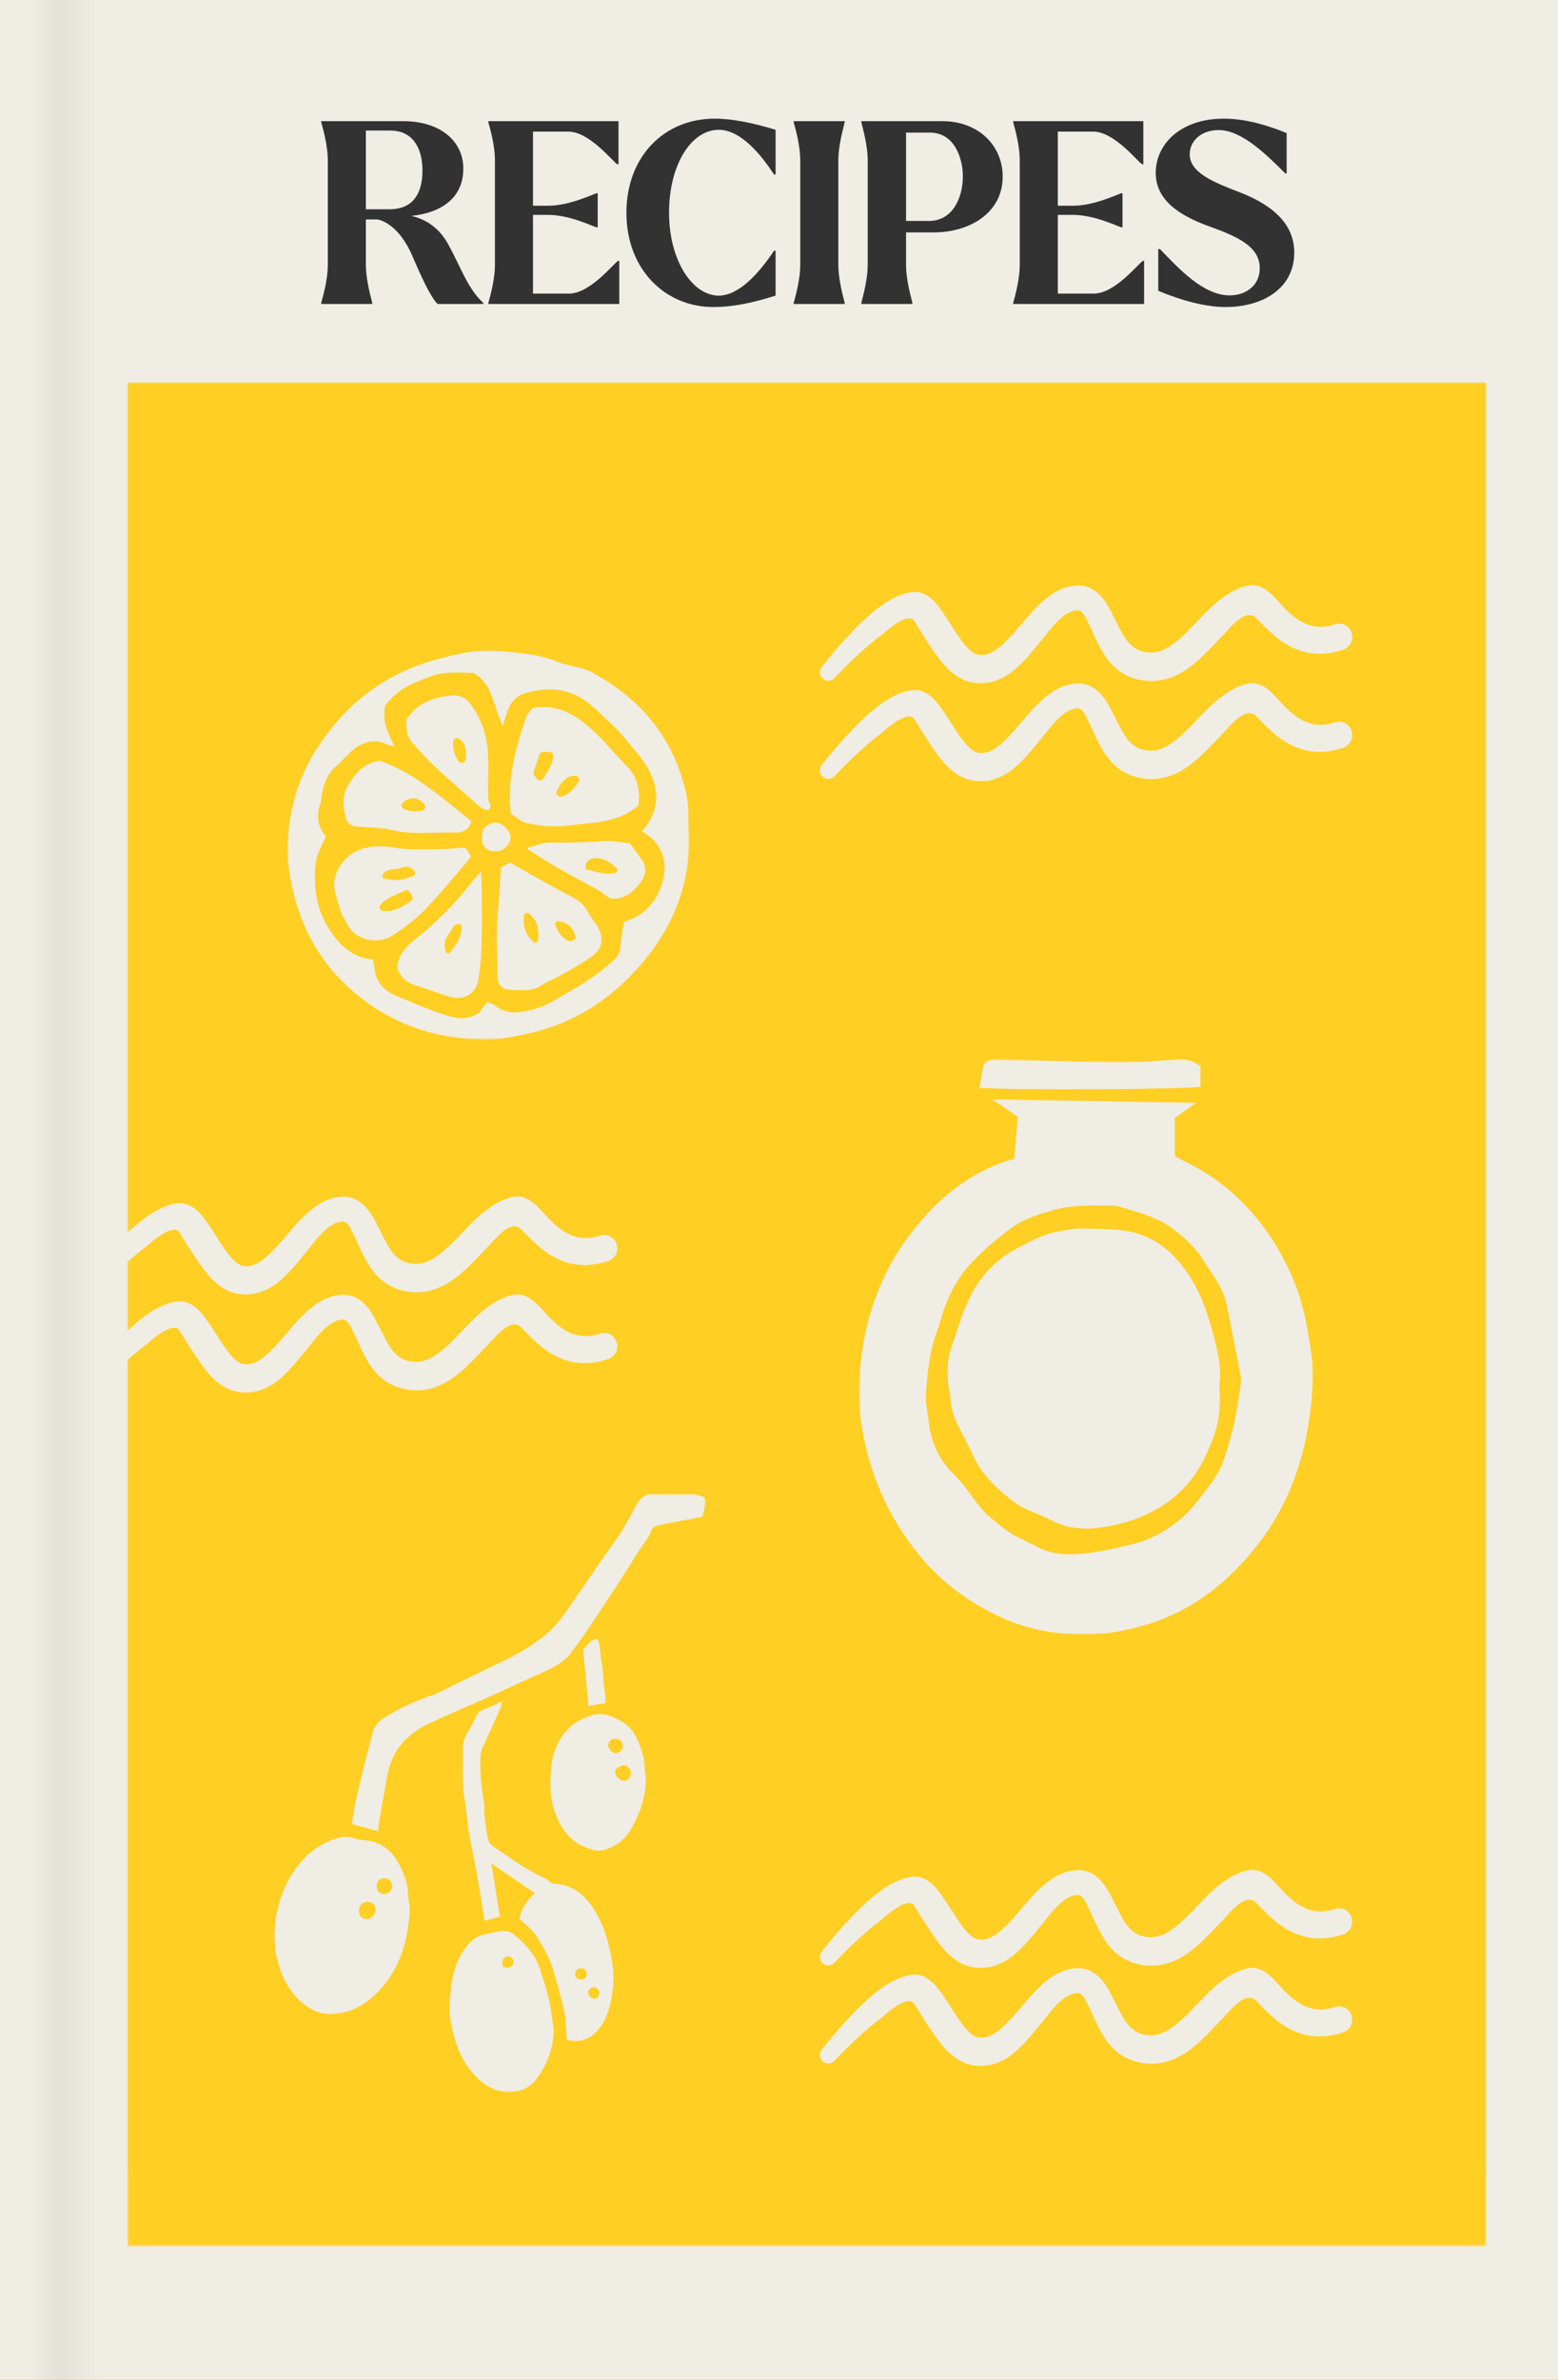 <svg width="477" height="728" viewBox="0 0 477 728" fill="none" xmlns="http://www.w3.org/2000/svg">
<rect x="0" y="0" width="477" height="728" fill="#808080" stroke="none"/>
<g clip-path="url(#clip0_2_63)">
<path d="M477 0H0V728H477V0Z" fill="#FFCF23"/>
<path d="M147.676 348V317.9H162.597C171.283 317.9 176.658 321.211 176.658 326.457C176.658 331.23 172.143 334.24 164.962 334.24H161.737V334.498H162.812C170.81 334.498 173.949 337.637 176.271 342.754L178.636 348H168.101L166.166 342.496C164.618 338.067 161.221 336.863 158.168 336.863H156.018V348H147.676ZM156.018 333.552H161.651C165.779 333.552 168.316 331.316 168.316 327.833C168.316 324.35 165.693 322.114 161.479 322.114H156.018V333.552ZM205.294 336.218C205.294 336.734 205.294 337.293 205.251 337.68H186.546C186.675 342.109 189.255 344.388 192.609 344.388C195.619 344.388 197.597 342.496 198.07 340.045L205.251 340.475C204.606 345.506 199.36 348.86 192.179 348.86C183.966 348.86 178.333 344.259 178.333 337.035C178.333 329.596 184.31 325.296 191.921 325.296C199.704 325.296 205.294 329.682 205.294 336.218ZM186.546 334.713L197.468 334.67C197.468 331.273 195.146 328.908 192.007 328.908C188.868 328.908 186.675 331.316 186.546 334.713ZM221.062 348.86C213.193 348.86 206.743 344.689 206.743 337.121C206.743 329.467 213.236 325.296 221.019 325.296C228.802 325.296 234.005 329.424 234.349 334.756L226.781 335.1C226.523 332.004 224.201 329.768 221.105 329.768C217.45 329.768 214.956 332.778 214.956 337.035C214.956 341.206 217.493 344.259 221.191 344.259C224.287 344.259 226.781 342.066 227.039 338.97L234.564 339.4C234.22 344.431 229.189 348.86 221.062 348.86ZM240.89 323.404C237.751 323.404 235.644 321.813 235.644 319.448C235.644 317.083 237.751 315.492 240.89 315.492C244.029 315.492 246.136 317.083 246.136 319.448C246.136 321.813 244.029 323.404 240.89 323.404ZM236.891 326.156H244.889V348H236.891V326.156ZM264.931 325.468C271.811 325.468 276.713 330.241 276.713 337.035C276.713 343.829 271.854 348.688 264.888 348.688C260.76 348.688 257.277 346.495 256.546 343.356H256.46V356.6H248.462V326.156H256.46V330.8H256.546C257.32 327.661 260.803 325.468 264.931 325.468ZM262.394 344.646C265.963 344.646 268.5 341.55 268.5 337.121C268.5 332.735 265.963 329.596 262.265 329.596C258.696 329.596 256.116 332.649 256.116 337.078C256.116 341.464 258.696 344.646 262.394 344.646ZM304.865 336.218C304.865 336.734 304.865 337.293 304.822 337.68H286.117C286.246 342.109 288.826 344.388 292.18 344.388C295.19 344.388 297.168 342.496 297.641 340.045L304.822 340.475C304.177 345.506 298.931 348.86 291.75 348.86C283.537 348.86 277.904 344.259 277.904 337.035C277.904 329.596 283.881 325.296 291.492 325.296C299.275 325.296 304.865 329.682 304.865 336.218ZM286.117 334.713L297.039 334.67C297.039 331.273 294.717 328.908 291.578 328.908C288.439 328.908 286.246 331.316 286.117 334.713ZM318.815 348.86C312.064 348.86 306.861 346.194 306.087 341.464L312.666 340.776C313.053 343.571 315.547 345.291 318.901 345.291C321.567 345.291 323.287 344.345 323.287 342.797C323.287 341.464 322.04 340.518 319.933 340.26L316.02 339.873C309.742 339.228 307.377 336.261 307.377 332.735C307.377 328.349 312.15 325.296 318.944 325.296C326.125 325.296 330.64 328.349 331.113 332.434L324.62 333.036C323.932 330.112 321.825 328.779 318.815 328.779C316.278 328.779 314.644 329.725 314.644 331.273C314.644 332.52 315.805 333.38 317.74 333.595L321.61 333.982C327.028 334.541 331.07 336.863 331.07 341.421C331.07 346.194 325.695 348.86 318.815 348.86Z" fill="#5E2C55"/>
<path style="mix-blend-mode:multiply" d="M30 1H10V728H30V1Z" fill="url(#paint0_linear_2_63)"/>
<path d="M477 0H0V765H477V0Z" fill="#F0EDE4"/>
<path d="M133.999 93C131.824 90.98 128.717 84.067 126.387 78.63C123.358 71.406 119.163 67.91 115.59 67.133H112.017V80.882C112.017 86.087 113.803 91.68 113.959 92.689V93H98.345V92.689C98.579 91.68 100.365 86.087 100.365 80.882V49.19C100.365 43.986 98.579 38.393 98.345 37.383V37.072H123.513C134.465 37.072 141.845 42.898 141.845 51.598C141.845 60.453 135.242 65.114 125.921 66.046C130.659 67.133 134.465 69.852 137.106 74.513C141.534 82.591 143.088 88.106 147.981 92.689V93H133.999ZM119.551 39.946H112.017V64.026H119.318C125.766 64.026 129.339 59.987 129.339 52.219C129.339 44.762 125.999 39.946 119.551 39.946ZM113.026 67.133C113.26 67.133 113.493 67.056 113.726 67.056C113.493 67.056 113.26 67.056 113.026 67.133ZM167.846 65.735H163.185V89.815H174.216C180.818 89.815 187.965 80.416 189.285 79.795H189.596V93H149.514V92.689C149.747 91.68 151.534 86.087 151.534 80.882V49.19C151.534 43.986 149.747 38.393 149.514 37.383V37.072H189.363V50.277H189.052C187.732 49.656 180.585 40.257 173.983 40.257H163.185V62.939H167.846C174.371 62.939 181.44 59.443 182.605 59.133H182.993V69.541H182.605C181.44 69.231 174.371 65.735 167.846 65.735ZM218.427 93.932C203.513 93.932 191.784 82.281 191.784 65.114C191.784 47.869 203.358 36.295 218.816 36.295C224.176 36.295 230.7 37.616 237.458 39.713V53.385H236.992C233.108 47.481 226.894 39.713 220.059 39.713C211.514 39.713 204.834 50.588 204.834 65.036C204.834 79.639 211.98 90.437 220.059 90.437C226.195 90.437 232.332 83.679 236.992 76.688H237.458V90.437C231.011 92.456 224.797 93.932 218.427 93.932ZM258.604 92.689V93H242.991V92.689C243.224 91.68 245.011 86.087 245.011 80.882V49.19C245.011 43.986 243.224 38.393 242.991 37.383V37.072H258.604V37.383C258.449 38.393 256.662 43.986 256.662 49.19V80.882C256.662 86.087 258.449 91.68 258.604 92.689ZM263.721 37.383V37.072H288.578C299.531 37.072 306.988 44.529 306.988 54.006C306.988 65.347 296.579 71.095 285.937 71.095H277.393V80.882C277.393 86.087 279.179 91.68 279.334 92.689V93H263.721V92.689C263.877 91.68 265.663 86.087 265.663 80.882V49.19C265.663 43.986 263.877 38.393 263.721 37.383ZM284.383 67.6C291.841 67.6 294.792 60.22 294.792 54.006C294.792 48.258 292.151 40.568 284.694 40.568H277.393V67.6H284.383ZM328.524 65.735H323.864V89.815H334.894C341.496 89.815 348.643 80.416 349.963 79.795H350.274V93H310.192V92.689C310.425 91.68 312.212 86.087 312.212 80.882V49.19C312.212 43.986 310.425 38.393 310.192 37.383V37.072H350.041V50.277H349.73C348.41 49.656 341.263 40.257 334.661 40.257H323.864V62.939H328.524C335.049 62.939 342.118 59.443 343.283 59.133H343.671V69.541H343.283C342.118 69.231 335.049 65.735 328.524 65.735ZM375.276 93.932C369.45 93.932 362.226 92.145 354.614 88.961V76.222H355.157C360.75 81.97 368.285 90.359 376.441 90.359C381.412 90.359 385.685 87.407 385.685 82.047C385.685 75.523 379.16 72.493 370.615 69.386C360.983 65.968 353.837 61.23 353.837 52.841C353.837 44.374 361.138 36.295 374.732 36.295C381.956 36.295 389.258 38.781 393.918 40.723V53.074H393.53C388.326 47.947 380.48 39.791 373.101 39.791C367.586 39.791 364.246 43.286 364.246 47.17C364.246 52.918 371.625 55.792 380.325 59.133C392.831 64.182 396.249 70.94 396.249 77.231C396.249 88.572 386.151 93.932 375.276 93.932Z" fill="#323232"/>
<path style="mix-blend-mode:multiply" d="M30 -9H10V728H30V-9Z" fill="url(#paint1_linear_2_63)"/>
<mask id="mask0_2_63" style="mask-type:luminance" maskUnits="userSpaceOnUse" x="39" y="117" width="416" height="570">
<path d="M455 117H39V687H455V117Z" fill="white"/>
</mask>
<g mask="url(#mask0_2_63)">
<path d="M455 117H39V664H455V117Z" fill="#FFCF23"/>
<path d="M455 117H39V714H455V117Z" fill="#FFCF23"/>
<mask id="mask1_2_63" style="mask-type:luminance" maskUnits="userSpaceOnUse" x="88" y="199" width="123" height="120">
<path d="M211 199H88V318H211V199Z" fill="white"/>
</mask>
<g mask="url(#mask1_2_63)">
<path d="M210.925 253.628C211.613 268.823 206.998 281.513 198.369 292.46C188.911 304.472 176.721 312.924 161.486 316.236C157.311 317.14 153.018 318.021 148.79 318C140.183 317.946 131.726 316.548 123.732 313.107C115.114 309.386 107.711 303.934 101.664 296.826C95.854 289.997 92.035 281.986 89.904 273.318C88.743 268.608 87.839 263.64 88.022 258.822C88.398 248.843 90.754 239.283 96.07 230.551C104.871 216.098 117.104 206.28 133.523 201.774C139.967 200 146.52 198.494 153.158 199.161C159.044 199.753 165.069 200.129 170.664 202.463C174.128 203.904 177.98 203.893 181.38 205.764C196.507 214.055 206.481 226.088 210.182 243.23C211.011 247.09 210.613 250.822 210.925 253.639V253.628ZM196.464 254.36C201.769 248.499 202.113 242.079 198.659 235.562C196.97 232.39 194.399 229.691 192.139 226.841C189.084 222.981 185.361 219.787 181.778 216.442C175.645 210.732 168.566 209.764 160.787 212.055C157.785 212.937 156.149 215.152 155.224 218.002C154.794 219.324 154.363 220.647 153.922 221.991C151.006 216.399 151.093 209.409 144.97 205.871C135.147 205.506 134.028 205.764 126.066 209.291C122.602 210.829 119.977 213.238 117.943 215.786C116.986 220.486 118.621 224.239 120.837 228.347C119.762 228.089 119.159 228.067 118.675 227.82C114.554 225.766 110.96 226.906 107.722 229.712C106.033 231.175 104.623 232.971 102.923 234.412C100.083 236.831 99.039 240.047 98.469 243.531C98.34 244.305 98.372 245.133 98.103 245.854C96.651 249.779 97.425 253.231 99.781 255.811C98.609 258.747 96.963 261.274 96.672 263.941C95.844 271.63 96.866 278.9 101.654 285.578C104.935 290.148 108.712 293.041 114.059 293.525C114.274 294.277 114.565 294.858 114.586 295.46C114.769 300.149 117.362 303.042 121.494 304.73C126.153 306.633 130.757 308.719 135.535 310.246C139.074 311.376 142.883 312.537 146.8 309.698C147.359 308.945 148.198 307.816 149.134 306.547C150.113 306.977 151.103 307.192 151.803 307.762C154.396 309.913 157.505 309.945 160.432 309.429C163.326 308.924 166.306 307.977 168.845 306.515C174.989 302.955 181.294 299.59 186.652 294.826C188.051 293.578 189.643 292.471 189.847 290.255C190.095 287.449 190.59 284.664 190.956 282.083C197.863 279.953 201.64 274.996 203.071 268.845C204.448 262.941 202.317 257.607 196.475 254.327L196.464 254.36Z" fill="#F0EDE4"/>
<path d="M195.453 246.445C190.773 250.316 185.436 251.392 179.895 251.897C176.592 252.198 173.289 252.779 169.986 252.779C167.005 252.779 163.96 252.467 161.077 251.746C159.356 251.316 157.903 249.832 156.364 248.843C155.235 238.541 157.763 228.992 161.012 219.582C161.443 218.335 162.519 217.313 163.024 216.593C169.921 215.453 174.86 217.851 179.68 221.841C184.371 225.723 188.007 230.497 192.236 234.756C195.27 237.82 196.034 241.95 195.442 246.445H195.453ZM163.552 237.165L164.251 238.175C164.757 238.917 165.865 238.896 166.349 238.143C167.769 235.96 168.985 233.981 169.415 231.573C169.555 230.798 168.953 230.067 168.167 230.067H166.349C165.811 230.067 165.327 230.411 165.155 230.927C164.541 232.723 163.939 234.498 163.401 236.046C163.272 236.423 163.336 236.831 163.562 237.154L163.552 237.165ZM171.912 243.703C174.311 243.025 175.753 241.24 177.098 239.229C177.646 238.423 177.044 237.304 176.065 237.326C173.665 237.369 171.987 238.799 170.47 242.004C170.029 242.939 170.922 243.982 171.912 243.703Z" fill="#F0EDE4"/>
<path d="M153.395 265.307L156.192 263.909C162.314 267.34 168.135 270.824 174.171 273.878C176.678 275.147 178.733 276.512 180.013 279.061C180.799 280.61 182.025 281.932 182.918 283.438C185.038 286.997 184.511 290.299 181.154 292.632C178.195 294.697 175.021 296.461 171.879 298.267C169.975 299.364 167.823 300.063 166.026 301.3C162.82 303.493 159.313 302.934 155.859 302.784C153.804 302.698 152.362 301.063 152.341 298.945C152.254 291.944 151.76 284.89 152.523 277.975C152.975 273.878 152.986 269.77 153.384 265.318L153.395 265.307ZM160.431 280.007C160.012 283.255 160.959 285.943 163.283 288.169C163.799 288.664 164.681 288.331 164.746 287.621C165.026 284.395 164.703 281.481 161.809 279.405C161.271 279.018 160.518 279.362 160.431 280.018V280.007ZM170.911 281.814C170.298 281.76 169.824 282.352 170.018 282.932C170.911 285.599 172.955 287.987 174.892 287.976C175.064 287.75 175.903 287.513 176.323 286.987C175.559 283.976 174.053 282.104 170.922 281.814H170.911Z" fill="#F0EDE4"/>
<path d="M141.699 259.328C142.216 259.296 142.711 259.543 142.98 259.984L144.12 261.866C144.002 262.156 143.937 262.489 143.754 262.705C139.289 267.877 135.007 273.222 130.262 278.125C127.314 281.169 123.817 283.771 120.267 286.126C116.028 288.943 108.647 288.051 106.065 282.276C105.613 281.276 104.838 280.394 104.505 279.373C103.708 276.996 102.912 274.598 102.439 272.146C101.427 266.791 105.892 260.919 111.38 259.5C114.564 258.672 117.459 258.758 120.686 259.317C124.872 260.038 129.24 259.812 133.533 259.812C136.115 259.812 138.708 259.543 141.689 259.339L141.699 259.328ZM117.104 278.652C120.547 279.136 123.107 277.426 125.829 275.63C126.292 275.329 126.443 274.727 126.195 274.232L125.507 272.877C125.227 272.329 124.571 272.146 124.022 272.426C121.343 273.781 118.395 274.437 116.404 276.921C115.899 277.555 116.297 278.545 117.104 278.652ZM126.41 268.028C126.959 267.823 127.228 267.167 126.938 266.662C125.905 264.866 124.011 264.974 122.688 265.522C121.02 266.21 118.384 265.5 117.233 267.447C116.878 268.038 117.243 268.802 117.921 268.899C121.945 269.469 122.666 269.383 126.41 268.028Z" fill="#F0EDE4"/>
<path d="M121.58 295.934C121.946 291.976 124.464 289.449 127.369 287.126C133.491 282.234 139.053 276.781 143.852 270.566C144.723 269.437 145.702 268.383 147.262 266.565C147.381 268.931 147.488 270.265 147.499 271.598C147.521 277.362 147.628 283.126 147.467 288.879C147.359 292.514 147.037 296.17 146.456 299.751C145.724 304.192 141.721 306.3 137.267 304.838C133.986 303.762 130.768 302.526 127.465 301.536C124.485 300.655 122.473 298.912 121.591 295.923L121.58 295.934ZM136.482 291.159C136.665 291.75 137.45 291.88 137.816 291.385C141.237 286.825 141.345 285.868 141.28 282.933C138.784 282.018 138.451 284.546 137.504 285.621C136.18 287.126 135.772 288.89 136.482 291.148V291.159Z" fill="#F0EDE4"/>
<path d="M116.243 232.691C127.303 236.67 135.437 244.219 144.357 251.284C143.679 253.715 141.699 254.801 139.343 254.715C133.006 254.478 126.658 255.478 120.31 253.994C116.663 253.134 112.811 253.177 109.034 252.865C107.42 252.725 106.441 252.026 105.979 250.403C104.946 246.843 104.548 243.596 106.699 240.025C109.023 236.154 111.702 233.358 116.243 232.702V232.691ZM123.559 247.413C125.453 248.381 127.314 248.263 129.197 247.994C130.155 247.854 130.542 246.703 129.896 245.983C127.981 243.854 125.786 243.617 123.409 245.413C122.731 245.929 122.806 247.026 123.559 247.413Z" fill="#F0EDE4"/>
<path d="M124.485 220.034C127.788 214.948 132.662 213.507 137.729 212.765C140.032 212.431 142.496 213.248 144.013 215.313C147.273 219.744 149.08 224.766 149.382 230.239C149.586 234.068 149.414 237.907 149.425 241.746C149.425 244.197 149.425 244.843 150.081 246.144C150.533 247.047 149.651 248.09 148.693 247.768C147.499 247.37 146.53 246.52 145.551 245.638C141.42 241.918 137.17 238.315 133.103 234.508C130.66 232.229 128.444 229.712 126.217 227.207C124.388 225.153 124.237 222.615 124.485 220.012V220.034ZM142.517 232.315C142.765 229.981 142.883 227.658 140.602 226.013C139.849 225.465 138.762 225.981 138.708 226.916C138.601 229.153 139.16 231.121 140.365 232.885C140.989 233.788 142.399 233.412 142.517 232.315Z" fill="#F0EDE4"/>
<path d="M192.828 257.984C193.936 259.511 195.259 261.264 196.518 263.07C198.25 265.544 197.659 268.028 196.002 270.135C194.452 272.093 192.699 273.889 190.02 274.62C188.147 275.136 186.706 275.233 185.221 273.813C184.339 272.964 183.209 272.329 182.111 271.738C175.086 267.942 168.049 264.178 161.099 259.489C163.476 258.887 165.854 257.78 168.232 257.79C173.762 257.801 179.26 257.726 184.769 257.285C187.115 257.102 189.514 257.672 192.817 257.995L192.828 257.984ZM188.212 267.092C188.954 266.952 189.223 265.995 188.664 265.479C186.501 263.468 184.608 262.382 181.821 262.543C181.025 262.586 180.089 263.199 179.551 263.834C179.174 264.285 179.357 265.21 179.282 265.963C182.413 266.565 184.866 267.716 188.201 267.092H188.212Z" fill="#F0EDE4"/>
<path d="M155.676 258.231C154.256 260.156 152.976 260.683 150.522 260.371C149.048 260.178 147.886 258.984 147.671 257.521C147.219 254.392 147.919 252.94 150.027 252.048C152.082 251.188 153.804 251.8 155.601 254.145C156.515 255.338 156.558 257.016 155.665 258.231H155.676Z" fill="#F0EDE4"/>
</g>
<mask id="mask2_2_63" style="mask-type:luminance" maskUnits="userSpaceOnUse" x="263" y="324" width="139" height="177">
<path d="M402 324H263V500H402V324Z" fill="white"/>
</mask>
<g mask="url(#mask2_2_63)">
<path d="M310.544 354.489C310.895 350.166 311.267 345.781 311.597 341.664C308.893 339.811 306.622 338.246 303.835 336.332C324.892 336.682 345.33 337.011 366.264 337.361C363.828 339.07 361.763 340.511 359.699 341.952V353.707C362.899 355.457 366.408 357.083 369.65 359.163C378.176 364.66 384.989 371.927 390.336 380.512C395.559 388.87 398.924 397.908 400.451 407.666C401.215 412.566 402.227 417.445 401.979 422.407C401.05 440.667 396.632 457.755 385.071 472.516C378.403 481.018 370.62 488.162 360.979 493.021C354.909 496.088 348.427 498.065 341.594 499.218C336.164 500.144 330.735 500.165 325.408 499.712C317.398 499.053 309.657 496.706 302.493 492.835C294.813 488.697 287.959 483.448 282.323 476.839C279.206 473.175 276.398 469.16 273.962 465.002C269.069 456.643 265.89 447.605 264.115 438.094C262.897 431.547 262.731 424.877 263.351 418.33C264.713 403.878 269.214 390.352 277.926 378.556C285.234 368.653 294.132 360.563 305.817 355.992C307.282 355.416 308.831 355.025 310.544 354.469V354.489ZM283.459 428.542C283.706 430.394 284.057 433.174 284.47 435.953C285.337 441.841 287.773 446.947 292.109 451.126C293.554 452.505 294.792 454.111 296.031 455.676C297.683 457.775 299.107 460.081 300.903 462.037C302.513 463.808 304.495 465.228 306.333 466.793C309.739 469.695 313.868 471.301 317.77 473.319C320.577 474.76 323.488 475.439 326.647 475.48C333.439 475.563 339.942 474.039 346.486 472.454C352.7 470.951 357.944 467.863 362.486 463.766C365.727 460.843 368.205 457.055 370.909 453.576C374.625 448.82 375.843 442.994 377.371 437.374C378.63 432.741 379.105 427.924 379.889 423.168C379.993 422.51 379.972 421.789 379.848 421.151C379.064 416.951 378.258 412.751 377.433 408.572C376.772 405.175 376.132 401.758 375.348 398.381C374.191 393.44 370.909 389.591 368.328 385.432C365.83 381.397 362.321 378.268 358.46 375.488C354.228 372.442 349.294 371.186 344.463 369.662C343.204 369.271 341.862 368.88 340.541 368.859C334.224 368.777 327.865 368.509 321.692 370.424C317.729 371.659 313.703 372.771 310.317 375.2C305.817 378.412 301.605 381.953 297.765 385.947C293.946 389.899 291.283 394.49 289.363 399.555C288.393 402.149 287.773 404.908 286.803 407.502C284.367 413.986 283.851 420.76 283.376 428.542H283.459Z" fill="#F0EDE4"/>
<path d="M299.892 332.791C300.284 330.444 300.614 328.365 301.007 326.038C301.812 324.474 303.339 323.98 305.28 324.041C313.001 324.309 320.743 324.577 328.464 324.721C335.256 324.844 342.069 324.906 348.861 324.824C352.639 324.762 356.417 324.371 360.195 324.062C362.858 323.835 365.252 324.391 367.544 326.224V332.441C364.571 333.244 311.556 333.573 299.871 332.811L299.892 332.791Z" fill="#F0EDE4"/>
<path d="M373.345 423.889C373.717 429.16 373.428 434.121 371.776 438.856C369.588 445.053 366.863 450.817 362.032 455.655C355.343 462.367 347.085 465.599 338.167 467.122C332.799 468.049 327.101 467.884 321.94 465.125C318.038 463.046 313.662 461.996 310.09 459.237C305.136 455.429 300.697 451.229 297.993 445.444C296.527 442.315 294.937 439.227 293.327 436.159C291.882 433.38 291.035 430.498 290.953 427.348C290.911 425.763 290.271 424.177 290.21 422.592C290.086 419.381 289.962 416.128 291.035 412.999C293.017 407.214 294.545 401.284 297.476 395.829C300.738 389.735 305.342 385.041 311.453 381.85C315.355 379.812 319.215 377.589 323.633 376.806C325.863 376.415 328.134 375.921 330.384 375.859C333.77 375.777 337.155 376.024 340.541 376.147C348.118 376.436 354.497 379.05 359.782 384.732C364.984 390.332 368.184 396.899 370.249 404.043C372.148 410.59 374.192 417.157 373.345 423.869V423.889Z" fill="#F0EDE4"/>
</g>
<mask id="mask3_2_63" style="mask-type:luminance" maskUnits="userSpaceOnUse" x="84" y="457" width="132" height="184">
<path d="M216 457H84V640H216V457Z" fill="white"/>
</mask>
<g mask="url(#mask3_2_63)">
<path d="M101.337 616.129C97.737 616.197 94.856 614.772 92.213 612.435C88.032 608.742 85.948 604.022 84.706 598.71C83.874 595.142 83.84 591.517 84.273 588.04C85.082 581.69 87.315 575.785 91.336 570.576C93.591 567.646 96.279 565.434 99.48 563.85C102.396 562.413 105.404 561.251 108.821 562.505C110.359 563.063 112.136 562.904 113.753 563.303C117.398 564.215 120.041 566.529 121.852 569.743C123.538 572.742 124.825 575.899 124.928 579.456C124.985 581.223 125.566 583.001 125.452 584.734C124.882 593.113 122.843 601.047 117.285 607.602C114.118 611.33 110.359 614.396 105.426 615.582C104.094 615.901 102.693 615.947 101.326 616.129H101.337ZM114.106 582.386C113.685 582.067 113.207 581.884 112.694 581.804C111.407 581.611 110.233 582.545 109.983 583.822C109.858 584.449 109.88 585.008 110.028 585.509C110.587 587.39 113.15 587.607 114.312 586.034C114.448 585.84 114.585 585.646 114.699 585.429C115.257 584.415 115.041 583.081 114.106 582.386ZM118.743 574.828C118.503 574.725 118.253 574.657 118.002 574.611C116.829 574.417 115.633 575.147 115.371 576.31C115.246 576.891 115.303 577.45 115.508 577.985C116.123 579.65 118.401 579.935 119.494 578.533C119.506 578.51 119.529 578.487 119.54 578.476C119.859 578.065 120.041 577.552 120.041 577.028V576.937C120.041 576.048 119.563 575.193 118.743 574.839V574.828Z" fill="#F0EDE4"/>
<path d="M115.769 560.213C112.933 559.438 110.393 558.743 107.716 558.002C108.399 552.176 110.005 546.374 111.372 540.526C112.193 537.026 113.241 533.583 114.095 530.084C114.63 527.895 116.02 526.493 117.831 525.364C122.262 522.605 126.955 520.439 131.911 518.73C134.667 517.772 137.264 516.301 139.907 515.025C144.338 512.893 148.724 510.693 153.166 508.595C158.258 506.178 163.168 503.442 167.439 499.749C169.444 498.005 171.244 495.93 172.782 493.764C178.079 486.286 183.125 478.637 188.467 471.204C190.643 468.172 192.397 464.934 194.129 461.662C194.584 460.796 195.074 459.907 195.678 459.143C196.76 457.752 198.116 456.943 200.029 457.011C203.515 457.125 207.023 457.046 210.509 457.046C211.204 457.046 211.933 456.966 212.594 457.114C213.63 457.342 214.633 457.741 215.646 458.072C216.649 460.18 215.271 461.913 215.122 463.999C212.525 464.49 210.042 464.968 207.547 465.436C205.44 465.835 203.321 466.165 201.248 466.701C200.565 466.872 199.665 467.465 199.46 468.069C198.56 470.725 196.612 472.72 195.199 475.034C190.768 482.296 186.018 489.364 181.314 496.466C179.195 499.658 176.996 502.804 174.673 505.836C172.702 508.413 169.888 509.906 166.972 511.228C161.049 513.896 155.16 516.643 149.236 519.311C143.267 521.99 137.207 524.498 131.284 527.291C125.554 529.992 121.18 534.119 119.289 540.366C118.56 542.783 118.196 545.314 117.729 547.799C117.136 550.968 116.601 554.16 116.077 557.34C115.929 558.207 115.883 559.085 115.769 560.225V560.213Z" fill="#F0EDE4"/>
<path d="M159.01 587.219C159.534 583.913 161.334 581.383 163.738 579.137C159.432 576.219 155.194 573.346 150.444 570.12C151.367 575.865 152.21 581.041 153.064 586.353C151.47 586.786 149.989 587.185 148.383 587.63C147.54 582.568 146.754 577.541 145.854 572.536C145.148 568.592 144.225 564.693 143.564 560.738C143.006 557.352 142.881 553.886 142.231 550.512C141.263 545.462 141.878 540.389 141.685 535.328C141.616 533.492 142.106 531.691 143.074 530.129C144.043 528.568 144.931 526.823 145.74 525.102C146.275 523.951 147.004 523.278 148.269 522.879C150.023 522.321 151.675 521.409 153.691 520.497C153.531 521.283 153.52 521.853 153.315 522.321C151.492 526.447 149.647 530.563 147.756 534.655C147.243 535.772 147.073 536.878 147.061 538.086C146.993 542.646 147.335 547.161 148.235 551.641C148.428 552.598 148.166 553.647 148.291 554.627C148.622 557.238 148.758 559.883 149.374 562.47C149.636 563.565 150.137 564.294 150.968 564.842C156.026 568.182 160.833 571.932 166.426 574.406C167.394 574.839 168.203 575.603 169.092 576.219C174.297 576.367 178.159 578.772 181.143 583.07C183.946 587.105 185.631 591.517 186.634 596.259C187.317 599.542 187.989 602.837 187.807 606.2C187.591 610.03 186.93 613.815 185.381 617.36C184.868 618.523 184.185 619.64 183.399 620.632C180.916 623.79 177.669 624.975 173.523 624.097C173.295 621.282 173.329 618.386 172.771 615.616C171.951 611.523 170.743 607.499 169.616 603.464C168.579 599.77 166.825 596.385 164.774 593.136C163.316 590.833 161.403 589.009 158.999 587.174L159.01 587.219ZM179.537 603.27C179.321 602.575 178.649 602.13 177.92 602.164C177.851 602.164 177.794 602.164 177.726 602.176C177.669 602.176 177.601 602.176 177.544 602.199C176.792 602.29 176.177 602.894 176.109 603.658C176.017 604.832 176.576 605.425 177.863 605.55C178.888 605.653 179.811 604.752 179.64 603.737C179.617 603.589 179.571 603.441 179.526 603.281L179.537 603.27ZM181.143 608.081C180.517 608.297 180.118 608.89 180.152 609.551C180.209 610.52 180.335 610.646 180.972 611.09C181.098 611.17 181.223 611.25 181.36 611.307C182.043 611.626 182.863 611.307 183.217 610.634L183.33 610.418C183.592 609.916 183.547 609.301 183.194 608.845C183.114 608.731 183.023 608.628 182.943 608.525C182.556 608.024 181.895 607.83 181.303 608.035L181.132 608.092L181.143 608.081Z" fill="#F0EDE4"/>
<path d="M169.57 621.019C169.445 626.731 167.44 631.724 164.137 636.124C162.405 638.438 159.797 639.738 156.755 639.966C151.721 640.331 148.007 637.868 144.863 634.357C141.013 630.059 139.247 624.747 138.142 619.207C137.778 617.383 137.436 615.468 137.573 613.632C138.017 607.864 138.416 602.062 141.719 596.989C143.451 594.333 145.467 592.224 148.804 591.665C150.638 591.357 152.381 590.685 154.306 590.742C155.468 590.776 156.459 591.084 157.314 591.779C161.027 594.823 164.16 598.311 165.549 603.065C166.369 605.869 167.395 608.616 168.021 611.466C168.716 614.613 169.069 617.839 169.559 621.019H169.57ZM153.839 600.135C153.782 601.64 153.999 601.936 155.377 601.982C156.026 602.005 156.653 601.64 156.938 601.058C157.416 600.101 157.393 599.736 156.698 599.007C156.186 598.471 155.366 598.357 154.716 598.71H154.694C154.17 599.006 153.851 599.542 153.828 600.135H153.839Z" fill="#F0EDE4"/>
<path d="M197.672 543.684C197.9 549.235 196.134 554.194 193.549 558.937C191.567 562.584 188.662 565.07 184.527 566.027C182.545 566.483 180.848 565.697 179.116 565.047C174.753 563.394 172.259 559.962 170.459 555.87C168.306 550.991 168.295 545.793 168.762 540.697C169.149 536.468 170.732 532.398 173.66 529.183C175.585 527.086 178.193 525.74 180.916 524.828C184.197 523.734 186.965 524.726 190.017 526.447C194.232 528.83 195.553 532.66 196.761 536.673C197.422 538.896 197.399 541.335 197.684 543.672L197.672 543.684ZM192.649 543.877L192.945 543.364C193.275 542.783 193.264 542.053 192.899 541.484C192.785 541.29 192.66 541.107 192.546 540.925C192.102 540.218 191.236 539.91 190.45 540.161C189.664 540.412 189.231 540.629 188.844 541.005C188.138 541.7 188.183 542.863 188.89 543.57C189.266 543.934 189.676 544.276 190.143 544.55C191.02 545.052 192.148 544.755 192.649 543.877ZM190.222 535.407L190.416 535.1C190.758 534.552 190.792 533.857 190.519 533.276L190.439 533.116C190.143 532.489 189.528 532.067 188.833 532.022C188.605 532.01 188.377 531.988 188.149 531.976C186.782 531.931 185.814 533.39 186.372 534.632C186.611 535.168 186.965 535.613 187.454 535.977C188.343 536.639 189.63 536.365 190.211 535.419L190.222 535.407Z" fill="#F0EDE4"/>
<path d="M178.523 504.685C179.97 503.226 180.631 501.493 182.898 501.402C183.148 502.211 183.536 503.009 183.615 503.841C183.752 505.301 183.809 506.726 184.139 508.196C184.663 510.567 184.618 513.052 184.857 515.492C184.971 516.655 185.233 517.806 185.358 518.969C185.426 519.63 185.369 520.303 185.369 520.987C183.592 521.294 181.998 521.579 180.164 521.899C179.606 516.005 179.07 510.373 178.523 504.685Z" fill="#F0EDE4"/>
</g>
<path d="M288.617 202.921C286.015 199.838 281.889 193.226 279.909 190.008C277.93 186.79 270.199 193.998 270.199 193.998C264.291 198.393 258.426 204.293 255.528 207.373C254.596 208.46 252.965 208.577 251.89 207.636C250.814 206.694 250.697 205.048 251.63 203.962C254.827 199.88 261.838 191.432 268.6 186.168C272.593 183.06 276.656 181.223 279.909 181.094C281.667 181.031 283.414 181.738 285.112 183.147C287.663 185.265 290.261 189.896 293.153 194.199C294.177 195.722 295.227 197.211 296.425 198.391C297.34 199.293 298.283 200.075 299.45 200.272C302.145 200.737 304.356 199.402 306.459 197.581C310.207 194.334 313.574 189.624 317.155 185.949C320.547 182.469 324.171 179.862 328.262 179.257C332.123 178.612 334.876 180.002 337.154 182.513C339.211 184.78 340.767 188.355 342.607 191.931C344.272 195.169 346.162 198.566 350.207 199.405C353.416 200.121 356.066 199.117 358.49 197.478C362.794 194.57 366.479 189.875 370.44 186.125C374.016 182.739 377.82 180.067 382.097 179.128C384.141 178.68 386.61 179.377 389.12 181.692C391.607 183.986 394.692 188.504 399.444 190.697C401.939 191.849 404.957 192.221 408.674 190.995C410.792 190.282 413.085 191.439 413.792 193.578C414.498 195.717 413.351 198.033 411.233 198.746C405.149 200.834 400.188 200.127 396.065 198.286C391.139 196.088 387.48 192.044 384.633 189.144C381.416 185.865 376.96 191.712 374.413 194.345C370.83 198.048 367.289 202.075 363.306 204.757C358.94 207.697 354.087 209.18 348.325 207.843C345.377 207.121 343.014 205.76 341.088 203.949C337.107 200.205 335.156 194.411 332.915 190.008C332.007 188.224 331.348 186.448 329.399 186.722C325.626 187.348 322.804 190.966 319.841 194.619C316.166 199.149 312.505 203.967 308.251 206.612C305.215 208.499 301.886 209.371 298.143 208.853C294.504 208.332 291.304 206.106 288.617 202.921Z" fill="#F0EDE4"/>
<path d="M63.617 389.921C61.015 386.838 56.889 380.226 54.909 377.008C52.93 373.79 45.199 380.998 45.199 380.998C39.291 385.393 33.426 391.293 30.529 394.373C29.596 395.46 27.965 395.577 26.89 394.636C25.814 393.694 25.697 392.048 26.63 390.962C29.827 386.88 36.838 378.432 43.6 373.168C47.593 370.06 51.657 368.223 54.909 368.094C56.667 368.031 58.414 368.738 60.112 370.147C62.663 372.265 65.261 376.896 68.153 381.199C69.177 382.722 70.227 384.211 71.425 385.391C72.34 386.293 73.283 387.075 74.45 387.272C77.145 387.737 79.356 386.402 81.459 384.581C85.207 381.334 88.574 376.624 92.155 372.949C95.547 369.469 99.171 366.862 103.262 366.257C107.123 365.612 109.876 367.002 112.154 369.513C114.211 371.78 115.767 375.355 117.607 378.931C119.272 382.169 121.162 385.566 125.207 386.405C128.416 387.121 131.066 386.117 133.49 384.478C137.794 381.57 141.479 376.875 145.44 373.125C149.016 369.739 152.82 367.067 157.097 366.128C159.141 365.68 161.61 366.377 164.12 368.692C166.607 370.986 169.692 375.504 174.444 377.697C176.939 378.849 179.957 379.221 183.674 377.995C185.792 377.282 188.085 378.439 188.792 380.578C189.498 382.717 188.351 385.033 186.233 385.746C180.149 387.834 175.188 387.127 171.065 385.286C166.139 383.088 162.48 379.044 159.633 376.144C156.416 372.865 151.96 378.712 149.413 381.345C145.83 385.048 142.289 389.075 138.306 391.757C133.94 394.697 129.087 396.18 123.325 394.843C120.377 394.121 118.014 392.76 116.088 390.949C112.107 387.205 110.156 381.411 107.915 377.008C107.007 375.224 106.348 373.448 104.399 373.722C100.626 374.348 97.804 377.966 94.841 381.619C91.166 386.149 87.505 390.967 83.251 393.612C80.215 395.499 76.886 396.371 73.143 395.853C69.504 395.332 66.304 393.106 63.617 389.921Z" fill="#F0EDE4"/>
<path d="M288.617 595.921C286.015 592.838 281.889 586.226 279.909 583.008C277.93 579.79 270.199 586.998 270.199 586.998C264.291 591.393 258.426 597.293 255.528 600.373C254.596 601.46 252.965 601.577 251.89 600.636C250.814 599.694 250.697 598.048 251.63 596.962C254.827 592.88 261.838 584.432 268.6 579.168C272.593 576.06 276.656 574.223 279.909 574.094C281.667 574.031 283.414 574.738 285.112 576.147C287.663 578.265 290.261 582.896 293.153 587.199C294.177 588.722 295.227 590.211 296.425 591.391C297.34 592.293 298.283 593.075 299.45 593.272C302.145 593.737 304.356 592.402 306.459 590.581C310.207 587.334 313.574 582.624 317.155 578.949C320.547 575.469 324.171 572.862 328.262 572.257C332.123 571.612 334.876 573.002 337.154 575.513C339.211 577.78 340.767 581.355 342.607 584.931C344.272 588.169 346.162 591.566 350.207 592.405C353.416 593.121 356.066 592.117 358.49 590.478C362.794 587.57 366.479 582.875 370.44 579.125C374.016 575.739 377.82 573.067 382.097 572.128C384.141 571.68 386.61 572.377 389.12 574.692C391.607 576.986 394.692 581.504 399.444 583.697C401.939 584.849 404.957 585.221 408.674 583.995C410.792 583.282 413.085 584.439 413.792 586.578C414.498 588.717 413.351 591.033 411.233 591.746C405.149 593.834 400.188 593.127 396.065 591.286C391.139 589.088 387.48 585.044 384.633 582.144C381.416 578.865 376.96 584.712 374.413 587.345C370.83 591.048 367.289 595.075 363.306 597.757C358.94 600.697 354.087 602.18 348.325 600.843C345.377 600.121 343.014 598.76 341.088 596.949C337.107 593.205 335.156 587.411 332.915 583.008C332.007 581.224 331.348 579.448 329.399 579.722C325.626 580.348 322.804 583.966 319.841 587.619C316.166 592.149 312.505 596.967 308.251 599.612C305.215 601.499 301.886 602.371 298.143 601.853C294.504 601.332 291.304 599.106 288.617 595.921Z" fill="#F0EDE4"/>
<path d="M288.617 232.921C286.015 229.838 281.889 223.226 279.909 220.008C277.93 216.79 270.199 223.998 270.199 223.998C264.291 228.393 258.426 234.293 255.528 237.373C254.596 238.46 252.965 238.577 251.89 237.636C250.814 236.694 250.697 235.048 251.63 233.962C254.827 229.88 261.838 221.432 268.6 216.168C272.593 213.06 276.656 211.223 279.909 211.094C281.667 211.031 283.414 211.738 285.112 213.147C287.663 215.265 290.261 219.896 293.153 224.199C294.177 225.722 295.227 227.211 296.425 228.391C297.34 229.293 298.283 230.075 299.45 230.272C302.145 230.737 304.356 229.402 306.459 227.581C310.207 224.334 313.574 219.624 317.155 215.949C320.547 212.469 324.171 209.862 328.262 209.257C332.123 208.612 334.876 210.002 337.154 212.513C339.211 214.78 340.767 218.355 342.607 221.931C344.272 225.169 346.162 228.566 350.207 229.405C353.416 230.121 356.066 229.117 358.49 227.478C362.794 224.57 366.479 219.875 370.44 216.125C374.016 212.739 377.82 210.067 382.097 209.128C384.141 208.68 386.61 209.377 389.12 211.692C391.607 213.986 394.692 218.504 399.444 220.697C401.939 221.849 404.957 222.221 408.674 220.995C410.792 220.282 413.085 221.439 413.792 223.578C414.498 225.717 413.351 228.033 411.233 228.746C405.149 230.834 400.188 230.127 396.065 228.286C391.139 226.088 387.48 222.044 384.633 219.144C381.416 215.865 376.96 221.712 374.413 224.345C370.83 228.048 367.289 232.075 363.306 234.757C358.94 237.697 354.087 239.18 348.325 237.843C345.377 237.121 343.014 235.76 341.088 233.949C337.107 230.205 335.156 224.411 332.915 220.008C332.007 218.224 331.348 216.448 329.399 216.722C325.626 217.348 322.804 220.966 319.841 224.619C316.166 229.149 312.505 233.967 308.251 236.612C305.215 238.499 301.886 239.371 298.143 238.853C294.504 238.332 291.304 236.106 288.617 232.921Z" fill="#F0EDE4"/>
<path d="M63.617 419.921C61.015 416.838 56.889 410.226 54.909 407.008C52.93 403.79 45.199 410.998 45.199 410.998C39.291 415.393 33.426 421.293 30.529 424.373C29.596 425.46 27.965 425.577 26.89 424.636C25.814 423.694 25.697 422.048 26.63 420.962C29.827 416.88 36.838 408.432 43.6 403.168C47.593 400.06 51.657 398.223 54.909 398.094C56.667 398.031 58.414 398.738 60.112 400.147C62.663 402.265 65.261 406.896 68.153 411.199C69.177 412.722 70.227 414.211 71.425 415.391C72.34 416.293 73.283 417.075 74.45 417.272C77.145 417.737 79.356 416.402 81.459 414.581C85.207 411.334 88.574 406.624 92.155 402.949C95.547 399.469 99.171 396.862 103.262 396.257C107.123 395.612 109.876 397.002 112.154 399.513C114.211 401.78 115.767 405.355 117.607 408.931C119.272 412.169 121.162 415.566 125.207 416.405C128.416 417.121 131.066 416.117 133.49 414.478C137.794 411.57 141.479 406.875 145.44 403.125C149.016 399.739 152.82 397.067 157.097 396.128C159.141 395.68 161.61 396.377 164.12 398.692C166.607 400.986 169.692 405.504 174.444 407.697C176.939 408.849 179.957 409.221 183.674 407.995C185.792 407.282 188.085 408.439 188.792 410.578C189.498 412.717 188.351 415.033 186.233 415.746C180.149 417.834 175.188 417.127 171.065 415.286C166.139 413.088 162.48 409.044 159.633 406.144C156.416 402.865 151.96 408.712 149.413 411.345C145.83 415.048 142.289 419.075 138.306 421.757C133.94 424.697 129.087 426.18 123.325 424.843C120.377 424.121 118.014 422.76 116.088 420.949C112.107 417.205 110.156 411.411 107.915 407.008C107.007 405.224 106.348 403.448 104.399 403.722C100.626 404.348 97.804 407.966 94.841 411.619C91.166 416.149 87.505 420.967 83.251 423.612C80.215 425.499 76.886 426.371 73.143 425.853C69.504 425.332 66.304 423.106 63.617 419.921Z" fill="#F0EDE4"/>
<path d="M288.617 625.921C286.015 622.838 281.889 616.226 279.909 613.008C277.93 609.79 270.199 616.998 270.199 616.998C264.291 621.393 258.426 627.293 255.528 630.373C254.596 631.46 252.965 631.577 251.89 630.636C250.814 629.694 250.697 628.048 251.63 626.962C254.827 622.88 261.838 614.432 268.6 609.168C272.593 606.06 276.656 604.223 279.909 604.094C281.667 604.031 283.414 604.738 285.112 606.147C287.663 608.265 290.261 612.896 293.153 617.199C294.177 618.722 295.227 620.211 296.425 621.391C297.34 622.293 298.283 623.075 299.45 623.272C302.145 623.737 304.356 622.402 306.459 620.581C310.207 617.334 313.574 612.624 317.155 608.949C320.547 605.469 324.171 602.862 328.262 602.257C332.123 601.612 334.876 603.002 337.154 605.513C339.211 607.78 340.767 611.355 342.607 614.931C344.272 618.169 346.162 621.566 350.207 622.405C353.416 623.121 356.066 622.117 358.49 620.478C362.794 617.57 366.479 612.875 370.44 609.125C374.016 605.739 377.82 603.067 382.097 602.128C384.141 601.68 386.61 602.377 389.12 604.692C391.607 606.986 394.692 611.504 399.444 613.697C401.939 614.849 404.957 615.221 408.674 613.995C410.792 613.282 413.085 614.439 413.792 616.578C414.498 618.717 413.351 621.033 411.233 621.746C405.149 623.834 400.188 623.127 396.065 621.286C391.139 619.088 387.48 615.044 384.633 612.144C381.416 608.865 376.96 614.712 374.413 617.345C370.83 621.048 367.289 625.075 363.306 627.757C358.94 630.697 354.087 632.18 348.325 630.843C345.377 630.121 343.014 628.76 341.088 626.949C337.107 623.205 335.156 617.411 332.915 613.008C332.007 611.224 331.348 609.448 329.399 609.722C325.626 610.348 322.804 613.966 319.841 617.619C316.166 622.149 312.505 626.967 308.251 629.612C305.215 631.499 301.886 632.371 298.143 631.853C294.504 631.332 291.304 629.106 288.617 625.921Z" fill="#F0EDE4"/>
</g>
</g>
<defs>
<linearGradient id="paint0_linear_2_63" x1="30" y1="323.267" x2="10" y2="323.267" gradientUnits="userSpaceOnUse">
<stop stop-color="#233A30" stop-opacity="0"/>
<stop offset="0.505" stop-color="#1C342A" stop-opacity="0.06"/>
<stop offset="0.823" stop-color="#233A31" stop-opacity="0.04"/>
<stop offset="1" stop-color="#263D33" stop-opacity="0"/>
</linearGradient>
<linearGradient id="paint1_linear_2_63" x1="30" y1="317.7" x2="10" y2="317.7" gradientUnits="userSpaceOnUse">
<stop stop-color="#233A30" stop-opacity="0"/>
<stop offset="0.505" stop-color="#1C342A" stop-opacity="0.06"/>
<stop offset="0.823" stop-color="#233A31" stop-opacity="0.04"/>
<stop offset="1" stop-color="#263D33" stop-opacity="0"/>
</linearGradient>
<clipPath id="clip0_2_63">
<rect width="477" height="728" fill="white"/>
</clipPath>
</defs>
</svg>
